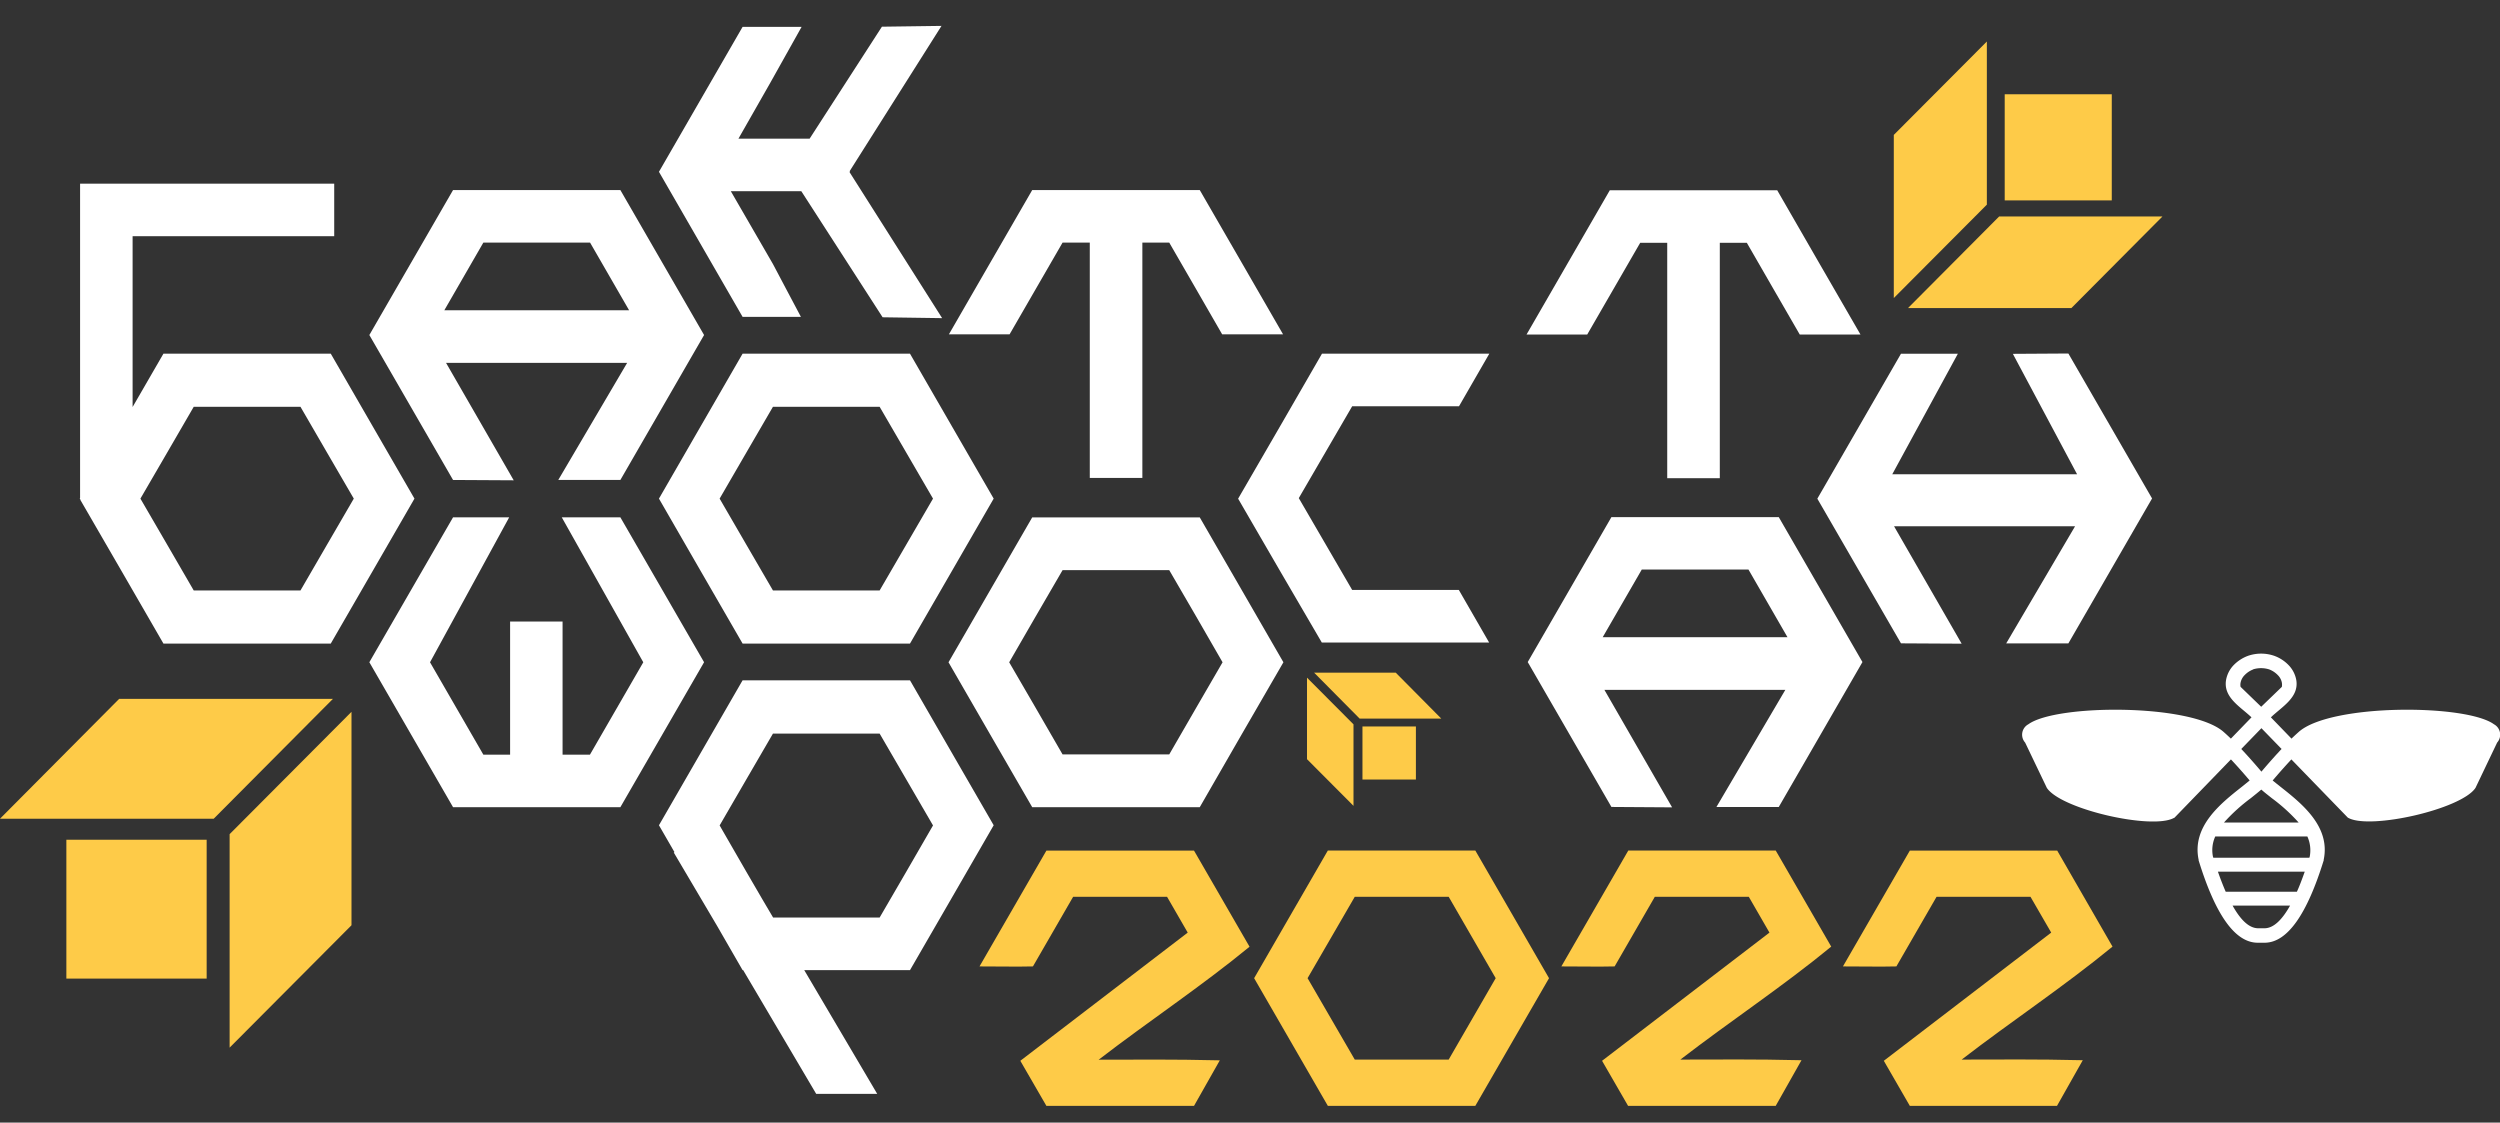 <?xml version="1.0" encoding="UTF-8"?> <svg xmlns="http://www.w3.org/2000/svg" viewBox="0 0 435.5 195.56"><rect x="0" y="0" width="435.5" height="195.56" fill="#333333" stroke="none"/> <defs> <style>.a,.c{fill:#fff;}.a,.b{fill-rule:evenodd;}.b{fill:#fecb48;}</style> </defs> <title>Элементы</title> <path class="a" d="M311.38,111l-6.8-11.79H286L279.19,111ZM24.46,86.86l4.65-8,4.64-8H52.34l4.64,8,4.65,8-4.65,8-4.64,8H33.75l-4.64-8Zm-10.57,0,.06-.1V32H58.22v9.15H23.1V70.9l5.37-9.29H57.62l7.29,12.63L72.2,86.86,64.91,99.49l-7.29,12.62H28.47L21.18,99.49,14,87.09H14V87Zm95.7-32.81-6.8-11.79H84.2L77.4,54.05ZM64.34,58.36,78.92,33.11h29.15l14.58,25.25L108.07,83.61H97.25l12-20.4H77.7L89.49,83.67l-10.57-.06Zm0,57L78.92,90.12H88.7L74.91,115.37l9.29,16.09h4.66V108.27H98v23.19h4.77l9.29-16.09L97.86,90.12h10.21l14.58,25.24-14.58,25.25H78.92Zm50.45-85.43L129.36,4.68h10.28c-3.59,6.47-7.28,13-11,19.47h12.4l12.59-19.5,10.38-.14L148,29.83h.07L148,30l16.12,25.42-10.37-.15L139.59,33.31H127.31L134.65,46c1.81,3.49,2.4,4.48,4.87,9.2l-10.16,0Zm10.57,56.93,4.64-8,4.65-8h18.58l4.65,8,4.65,8-4.65,8-4.65,8H134.65l-4.65-8Zm-10.57,0,7.28-12.62,7.29-12.63h29.16l7.29,12.63,7.29,12.62-7.29,12.63-7.29,12.62H129.36l-7.29-12.62Zm19.9,73-1.92-3.26L130,151.84l-4.64-8.05,4.64-8,4.65-8h18.58l4.65,8,4.65,8-4.65,8.05-4.65,8H134.69Zm-19.9-16.1,7.28-12.62,7.29-12.63h29.16l7.29,12.63,7.29,12.62-7.29,12.63L158.52,169H140.1l12.71,21.55H142.18L129.46,169h-.1l-4.46-7.74-7.53-12.75.12-.07ZM165.3,58.24l7.22-12.51,7.29-12.62H209l7.29,12.62,7.22,12.51H212.9l-4.57-7.93-4.65-8.05H199v41h-9.16v-41H185.1l-4.65,8.05-4.58,7.93Zm10.5,57.13,4.65-8.05,4.65-8h18.58l4.65,8,4.64,8.05-4.64,8-4.65,8.05H185.1l-4.65-8.05Zm-10.57,0,7.29-12.62,7.29-12.62H209l7.29,12.62,7.28,12.62L216.26,128,209,140.61H179.81L172.52,128Zm50.45-28.5L223,74.24l7.29-12.63h29.15l-5.28,9.16H235.55l-4.65,8-4.65,8,4.65,8,4.65,8h18.58l5.28,9.16H230.26L223,99.49Zm100.9,0,14.57-25.25,9.91,0-11.43,21h32.2L350.64,61.64l9.67-.06,14.58,25.25-14.58,25.25H349.48l12-20.41H329.94l11.78,20.46-10.57-.06ZM265.92,58.28l7.22-12.51,7.29-12.63h29.16l7.28,12.63,7.23,12.51H313.52l-4.58-7.93L304.3,42.3h-4.71v41h-9.16v-41h-4.71l-4.65,8.05-4.58,7.93Zm.21,57.05,14.58-25.25h29.15l14.58,25.25-14.58,25.25H299l12-20.4H279.49l11.79,20.46-10.57-.07Z"></path> <path class="b" d="M227.78,170.4,236,156.22h16.36l8.19,14.18-8.19,14.18H236Zm-9.31,0,12.84-22.24H257l12.84,22.24L257,192.64H231.31ZM272,168.33l11.65-20.17h25.68L319,164.9c-8.44,6.94-17.61,13-26.28,19.68,7.47,0,12.53-.09,21.1.11l-4.49,7.95H283.61l-4.53-7.85,29.16-22.33-3.6-6.24H288.27l-7,12.13c-2.86.07-5.29,0-9.31,0m49.08,0,11.65-20.17h25.68L368,164.9c-8.45,6.94-17.61,13-26.28,19.68,7.47,0,12.53-.09,21.1.11l-4.49,7.95H332.69l-4.53-7.85,29.16-22.33-3.61-6.24H337.35l-7,12.13c-2.86.07-5.29,0-9.31,0m-150.41,0,11.65-20.17H208l9.67,16.74c-8.45,6.94-17.61,13-26.28,19.68,7.47,0,12.53-.09,21.1.11L208,192.64H182.28l-4.54-7.85,29.16-22.33-3.6-6.24H186.94l-7,12.13c-2.87.07-5.29,0-9.31,0"></path> <path class="b" d="M61.23,124h0v37.18L40,182.5V145.31ZM58,121.74h0L37.23,142.62H0l20.76-20.88ZM36,170.47H11.56V146.28H36Z"></path> <path class="b" d="M329.9,51.92h0V23.5L346.11,7.23V35.65Zm2.48,1.74h0l15.87-15.95H376.7L360.84,53.66Zm16.84-37.24h18.65V34.91H349.22Z"></path> <path class="b" d="M227.68,118.05h0v14.2l8.1,8.13v-14.2Zm1.24-.87h0l7.93,8h14.22l-7.93-8Zm8.42,18.61h9.31v-9.24h-9.31Z"></path> <path class="c" d="M394.05,164.22h-.93Q387.35,164,383,149.87l0-.11c-1.21-5.8,3.84-9.79,7.53-12.7l1.36-1.1q-1.77-2.09-3.26-3.67l-9.83,10.15-.19.09c-3.94,2-19.42-1.54-22-5.21l-.05-.07-3.78-7.89a2.06,2.06,0,0,1,.56-3.19c4.83-3.53,28.37-3.63,34,1.32.41.36.83.75,1.28,1.18l3.59-3.71c-1.92-1.84-4.9-3.43-4.44-6.45h0a5,5,0,0,1,1.37-2.68,6.69,6.69,0,0,1,2.48-1.59,7,7,0,0,1,4.54,0,6.53,6.53,0,0,1,2.48,1.59,5,5,0,0,1,1.38,2.68h0c.47,3-2.52,4.61-4.43,6.45l3.59,3.71c.44-.43.87-.82,1.27-1.18,5.63-4.95,29.18-4.85,34-1.32a2.06,2.06,0,0,1,.55,3.19l-3.77,7.89-.05.07c-2.59,3.67-18.07,7.17-22,5.21l-.18-.09-9.84-10.15q-1.49,1.59-3.26,3.67c.41.34.88.71,1.37,1.1,3.68,2.91,8.73,6.9,7.52,12.7l0,.11q-4.37,14.13-10.13,14.35h-.54m-.4-6.46h-4.8q2.14,3.84,4.34,3.94h1.33c1.46-.07,2.9-1.38,4.34-3.94h-5.21Zm-7.36-5.92c.45,1.29.91,2.46,1.36,3.5h12.4c.46-1,.91-2.21,1.37-3.5Zm-.46-6.13a5.75,5.75,0,0,0-.41,3.49l.07.22h16.73l.07-.22a5.83,5.83,0,0,0-.42-3.49Zm8-8.15c-.53.46-1.15.95-1.81,1.48a31.26,31.26,0,0,0-4.67,4.24h13a30.77,30.77,0,0,0-4.67-4.24c-.66-.53-1.28-1-1.81-1.48m0-10.71-3.51,3.62c1.07,1.14,2.24,2.45,3.51,3.95,1.27-1.5,2.44-2.81,3.51-3.95Zm-1.41-10.24a4.09,4.09,0,0,0-1.52,1,2.56,2.56,0,0,0-.7,1.31h0a1.81,1.81,0,0,0,0,.73l3.59,3.47,3.6-3.47a2.25,2.25,0,0,0,0-.73h0a2.49,2.49,0,0,0-.7-1.31,4.13,4.13,0,0,0-1.51-1,4.71,4.71,0,0,0-2.83,0"></path> </svg> 